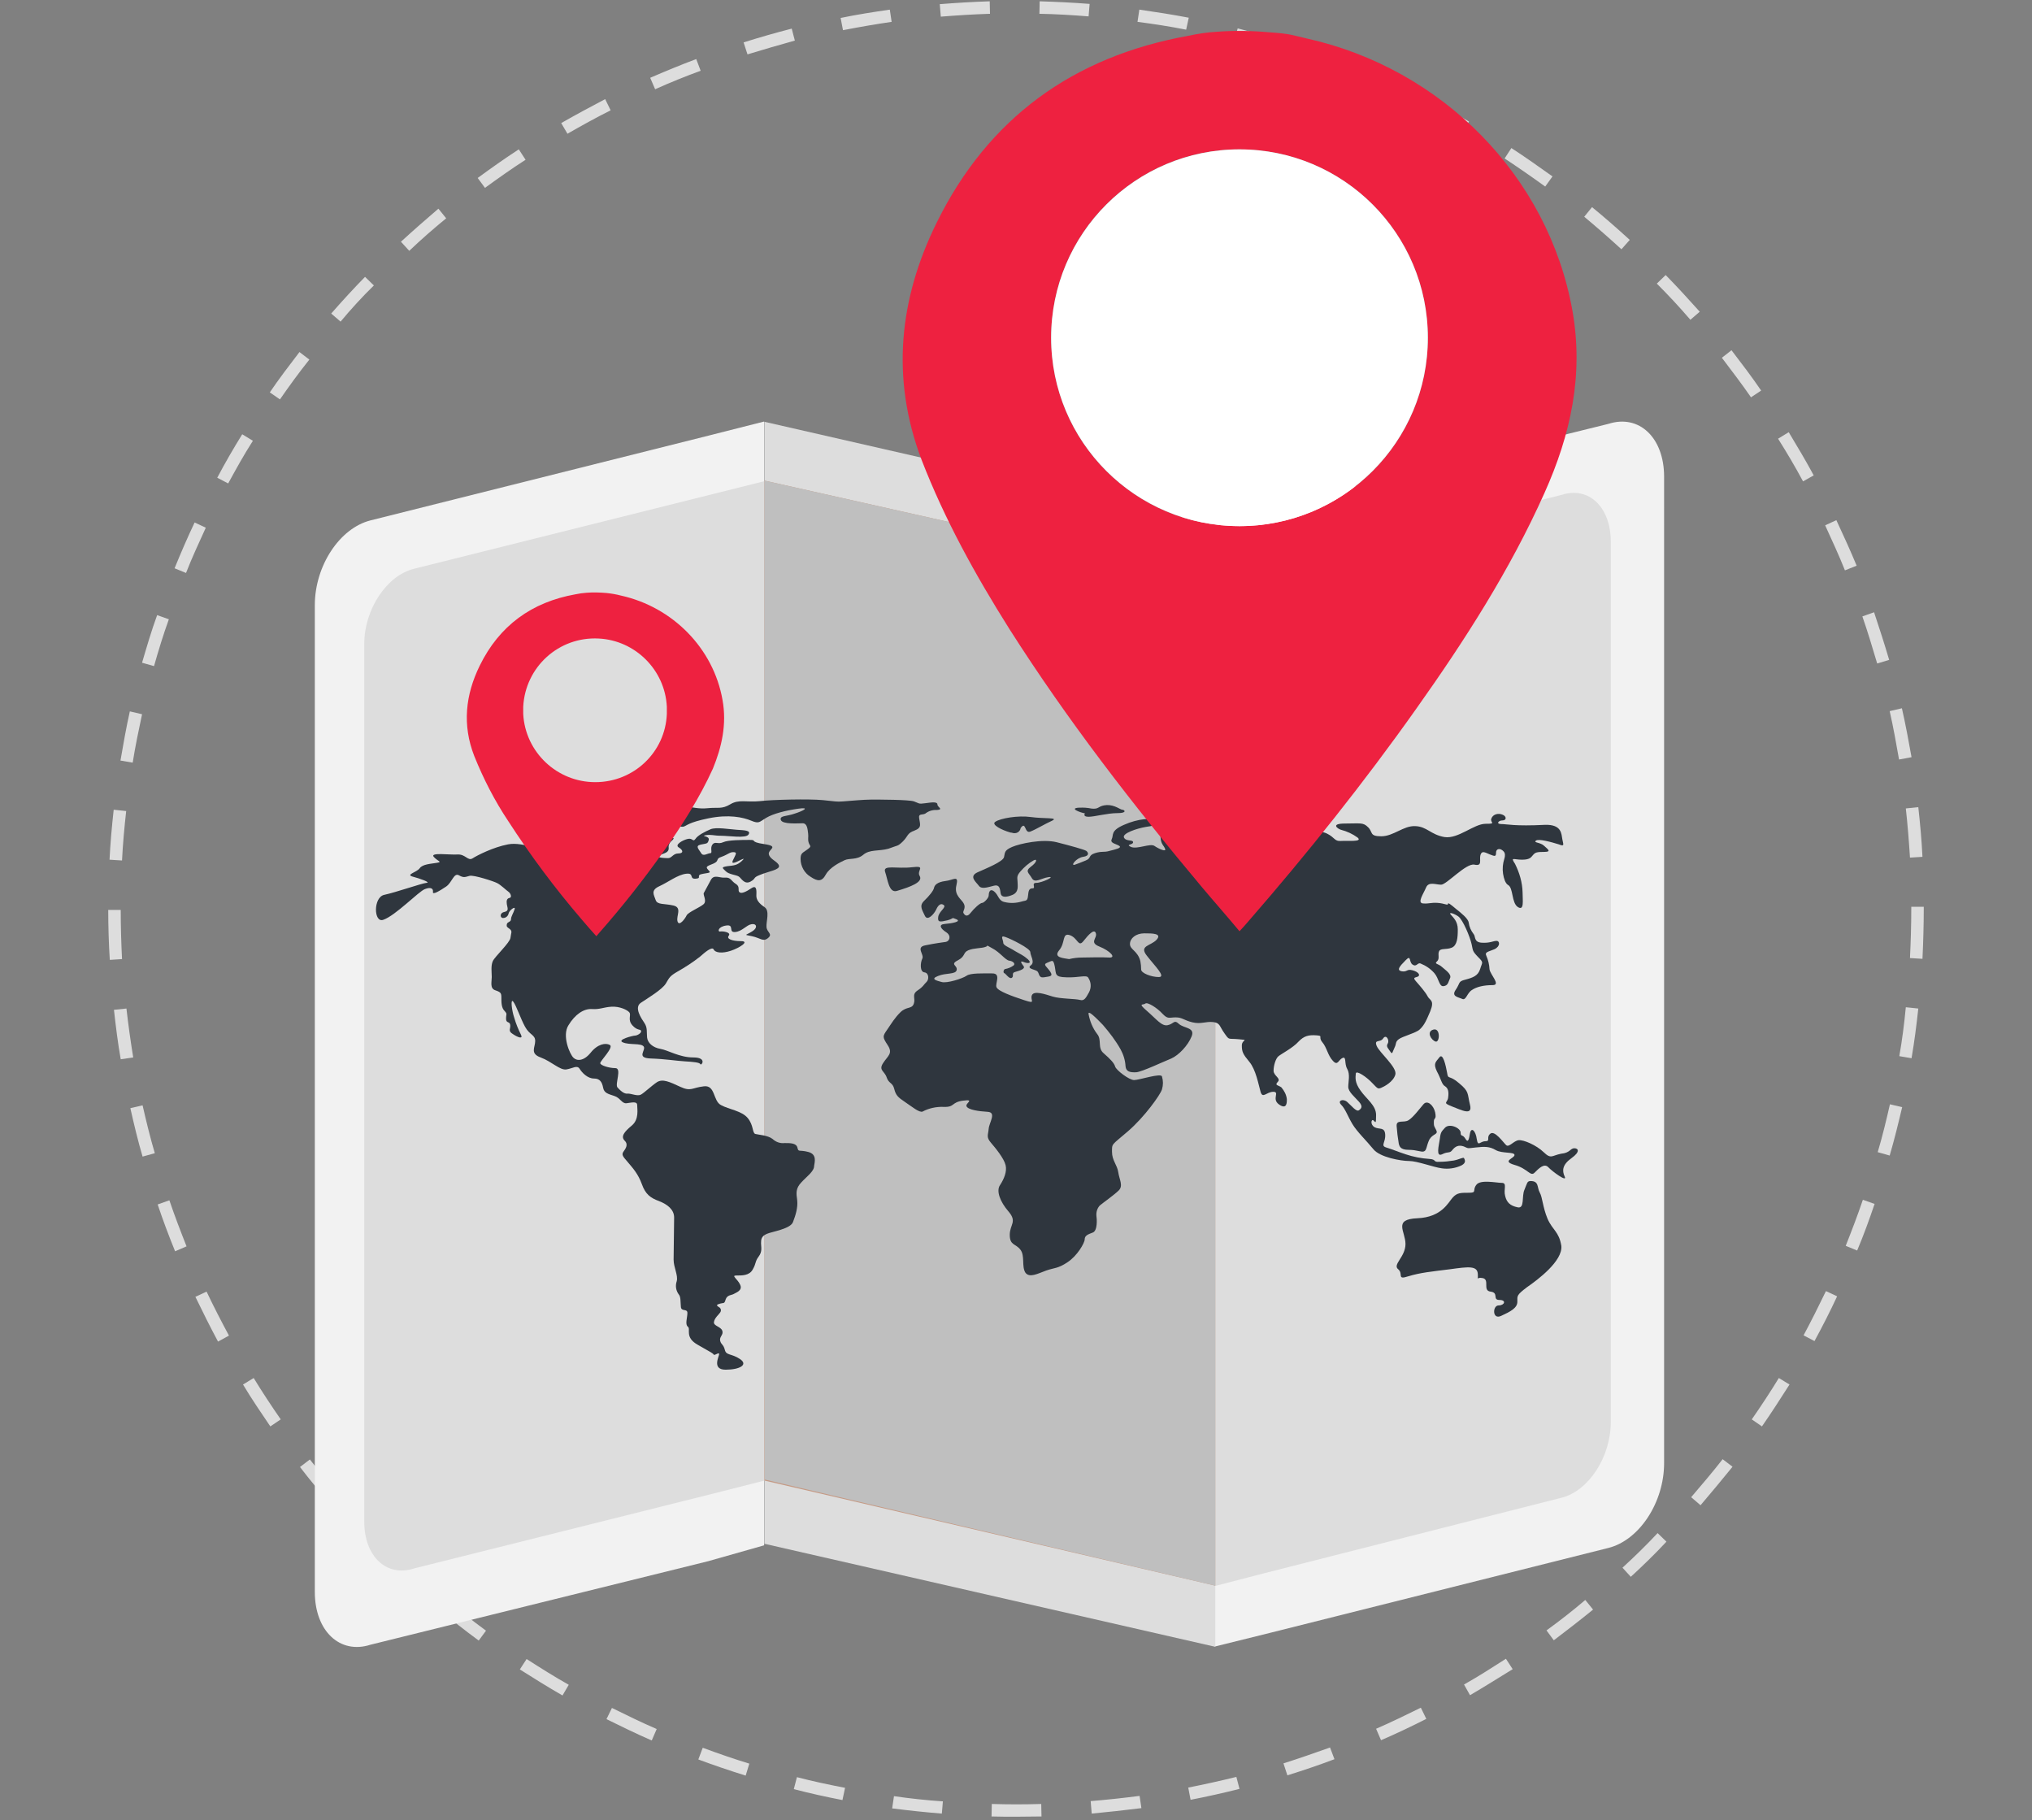 <?xml version="1.0" encoding="utf-8"?>
<!-- Generator: Adobe Illustrator 25.0.0, SVG Export Plug-In . SVG Version: 6.00 Build 0)  -->
<svg version="1.1" id="Layer_1" xmlns="http://www.w3.org/2000/svg" xmlns:xlink="http://www.w3.org/1999/xlink" x="0px" y="0px"
	 viewBox="0 0 781 699.5" style="enable-background:new 0 0 781 699.5;" xml:space="preserve">
<rect x="0" y="0" width="781" height="699.5" fill="#808080" stroke="none"/>
<style type="text/css">
	.st0{fill:#DDDDDD;}
	.st1{fill:#F2F2F2;}
	.st2{fill:#C59A85;}
	.st3{fill:#BFBFBF;}
	.st4{fill:#2F363E;}
	.st5{fill:#EE2140;}
	.st6{fill:#FFFFFF;}
</style>
<g id="Layer_2_1_">
	<g id="Layer_14">
		<g>
			<path class="st0" d="M390.5,698.2c-3.1,0-6.2,0-9.4-0.1l0.1-4.8c6.3,0.2,12.7,0.2,19,0l0.1,4.8
				C397,698.1,393.8,698.2,390.5,698.2z M362,697c-6.3-0.5-12.8-1.2-19.1-2l0.7-4.7c6.2,0.9,12.6,1.6,18.8,2L362,697z M419.6,697
				l-0.4-4.8c6.2-0.5,12.6-1.2,18.8-2l0.7,4.7C432.3,695.7,425.9,696.4,419.6,697z M323.8,691.8c-6.2-1.2-12.6-2.6-18.7-4.2l1.2-4.6
				c6.1,1.6,12.3,2.9,18.5,4.1L323.8,691.8z M457.6,691.7l-0.9-4.7c6.1-1.2,12.4-2.6,18.5-4.1l1.2,4.6
				C470.1,689.1,463.8,690.5,457.6,691.7L457.6,691.7z M286.6,682.4c-6.1-1.9-12.3-4-18.2-6.2l1.7-4.5c5.9,2.2,12,4.3,17.9,6.1
				L286.6,682.4z M494.8,682.3l-1.5-4.6c6-1.9,12-4,17.9-6.1l1.7,4.5C507.1,678.3,500.9,680.4,494.8,682.3L494.8,682.3z
				 M250.5,668.9c-5.8-2.5-11.7-5.4-17.4-8.2l2.1-4.3c5.7,2.8,11.4,5.6,17.2,8.1L250.5,668.9z M530.8,668.8l-1.9-4.4
				c5.8-2.5,11.5-5.3,17.2-8.1l2.1,4.3C542.5,663.5,536.6,666.3,530.8,668.8L530.8,668.8z M216.2,651.6c-5.6-3.2-11-6.6-16.4-10
				l2.6-4c5.3,3.4,10.7,6.8,16.2,9.9L216.2,651.6z M565,651.5l-2.3-4.1c5.5-3.1,10.8-6.5,16.1-9.9l2.6,4
				C576,644.8,570.5,648.3,565,651.5L565,651.5z M184,630.5c-5.2-3.8-10.2-7.8-15.2-11.8l3-3.7c4.9,4,9.8,7.9,15,11.7L184,630.5z
				 M597.2,630.4l-2.8-3.8c5.1-3.7,10.1-7.6,14.9-11.7l3,3.7C607.4,622.6,602.2,626.6,597.2,630.4L597.2,630.4z M154.3,606
				c-4.7-4.3-9.4-8.9-13.7-13.4l3.4-3.3c4.4,4.5,9,9,13.5,13.3L154.3,606z M626.8,606l-3.2-3.5c4.7-4.3,9.2-8.7,13.5-13.3l3.4,3.3
				C636.1,597.2,631.5,601.7,626.8,606z M127.5,578.6c-4.2-4.8-8.3-9.7-12.2-14.8l3.8-2.9c3.9,5,7.9,9.8,12.1,14.6L127.5,578.6z
				 M653.6,578.5l-3.6-3.1c4.1-4.8,8.2-9.6,12.1-14.6l3.8,2.9C661.9,568.6,657.8,573.6,653.6,578.5L653.6,578.5z M103.9,548.2
				c-3.6-5.3-7.2-10.6-10.5-16.1l4.1-2.5c3.3,5.4,6.8,10.7,10.4,15.9L103.9,548.2z M677.2,548.2l-3.9-2.7
				c3.6-5.2,7.1-10.5,10.4-15.9l4.1,2.5C684.4,537.4,680.9,542.9,677.2,548.2z M83.8,515.6c-3-5.6-5.9-11.4-8.7-17.2l4.3-2
				c2.7,5.7,5.6,11.3,8.6,16.9L83.8,515.6z M697.4,515.4l-4.2-2.2c3-5.6,5.8-11.2,8.6-17l4.3,2C703.4,504,700.5,509.7,697.4,515.4
				L697.4,515.4z M67.3,480.9c-2.4-5.9-4.7-12-6.7-18l4.5-1.6c2,5.9,4.3,11.9,6.6,17.7L67.3,480.9z M713.8,480.6l-4.4-1.8
				c2.3-5.8,4.6-11.8,6.6-17.7l4.5,1.6C718.5,468.6,716.3,474.7,713.8,480.6z M54.8,444.5c-1.8-6.1-3.3-12.4-4.7-18.6l4.7-1.1
				c1.4,6.1,2.9,12.3,4.7,18.4L54.8,444.5z M726.3,444.1l-4.6-1.3c1.8-6,3.3-12.3,4.7-18.4l4.7,1.1
				C729.6,431.8,728.1,438,726.3,444.1z M46.4,407.1c-1.1-6.2-1.9-12.7-2.6-19l4.8-0.5c0.7,6.2,1.6,12.6,2.6,18.8L46.4,407.1z
				 M734.7,406.7l-4.7-0.8c1.1-6.2,1.9-12.5,2.5-18.8l4.8,0.5C736.6,394,735.8,400.4,734.7,406.7L734.7,406.7z M42.2,368.9
				c-0.4-6.3-0.6-12.9-0.6-19.2h4.8c0,6.3,0.2,12.7,0.5,18.9L42.2,368.9z M738.9,368.5l-4.8-0.3c0.3-6.2,0.5-12.7,0.5-18.9v-0.8h4.8
				v0.8C739.4,355.6,739.2,362.2,738.9,368.5L738.9,368.5z M46.9,330.7l-4.8-0.3c0.3-6.3,0.9-12.9,1.6-19.2l4.8,0.5
				C47.8,318,47.2,324.5,46.9,330.7z M734.1,329.6c-0.4-6.3-0.9-12.7-1.6-18.9l4.8-0.5c0.7,6.3,1.3,12.8,1.6,19.1L734.1,329.6z
				 M51,293.1l-4.7-0.8c1.1-6.3,2.2-12.7,3.6-18.9l4.7,1.1C53.3,280.6,52,286.8,51,293.1z M729.9,291.9c-1.1-6.2-2.2-12.5-3.6-18.6
				l4.7-1.1c1.4,6.2,2.6,12.6,3.7,18.8L729.9,291.9z M59.2,256l-4.6-1.3c1.8-6.1,3.6-12.3,5.8-18.3l4.5,1.6
				C62.8,243.8,60.9,250,59.2,256z M721.5,255c-1.8-6-3.6-12.1-5.7-18.1l4.5-1.6c2,6,4,12.2,5.8,18.3L721.5,255z M71.5,220.2
				l-4.4-1.8c2.4-5.9,5-11.9,7.7-17.6l4.3,2C76.5,208.5,73.8,214.3,71.5,220.2z M709.1,219.2c-2.3-5.8-5-11.6-7.6-17.3l4.3-2
				c2.7,5.8,5.4,11.7,7.8,17.5L709.1,219.2z M87.7,185.8l-4.2-2.2c3-5.7,6.2-11.2,9.6-16.7l4.1,2.5
				C93.8,174.7,90.7,180.3,87.7,185.8L87.7,185.8z M693,185c-3-5.6-6.2-11-9.6-16.4l4.1-2.5c3.3,5.5,6.6,11,9.6,16.6L693,185z
				 M107.6,153.5l-3.9-2.7c3.6-5.3,7.5-10.4,11.4-15.5l3.8,2.9C114.9,143.2,111.2,148.3,107.6,153.5L107.6,153.5z M673,152.7
				c-3.6-5.2-7.4-10.2-11.2-15.2l3.7-2.9c3.9,5.1,7.8,10.2,11.4,15.5L673,152.7z M130.9,123.6l-3.6-3.1c4.2-4.8,8.6-9.6,13-14.1
				l3.4,3.3C139.2,114.1,134.9,118.8,130.9,123.6z M649.7,122.9c-4.1-4.8-8.5-9.5-12.9-13.9l3.4-3.3c4.5,4.6,8.9,9.4,13.1,14.1
				L649.7,122.9z M157.3,96.4l-3.2-3.5c4.7-4.3,9.6-8.6,14.4-12.7l3,3.7C166.6,87.9,161.8,92.1,157.3,96.4L157.3,96.4z M623.2,95.8
				c-4.7-4.3-9.5-8.5-14.3-12.5l3-3.7c5,4.1,9.8,8.3,14.5,12.6L623.2,95.8z M186.4,72.2l-2.8-3.8c5.2-3.8,10.4-7.5,15.8-11l2.6,4
				C196.7,64.8,191.5,68.5,186.4,72.2z M593.9,71.7c-5.1-3.7-10.3-7.3-15.6-10.8l2.6-4c5.4,3.5,10.6,7.2,15.8,10.9L593.9,71.7z
				 M218.1,51.4l-2.4-4.1c5.6-3.2,11.2-6.2,16.9-9.2l2.1,4.3C229.1,45.2,223.5,48.3,218.1,51.4z M562.2,50.9
				c-5.5-3.1-11.1-6.1-16.7-9.1l2.1-4.3c5.7,2.9,11.4,5.9,17,9.2L562.2,50.9z M251.8,34.3l-1.9-4.4c5.8-2.5,11.8-5,17.7-7.2l1.7,4.5
				C263.5,29.3,257.6,31.7,251.8,34.3z M528.2,33.9c-5.8-2.5-11.7-4.9-17.6-7.1l1.7-4.5c5.9,2.2,12,4.7,17.8,7.2L528.2,33.9z
				 M287.3,20.9l-1.5-4.6c6-1.9,12.3-3.7,18.5-5.3l1.2,4.6C299.4,17.3,293.2,19.1,287.3,20.9z M492.7,20.6c-6-1.9-12.2-3.6-18.2-5.1
				l1.2-4.6c6.1,1.6,12.4,3.3,18.5,5.2L492.7,20.6z M324,11.6l-0.9-4.7c6.2-1.3,12.7-2.3,18.9-3.2l0.7,4.7
				C336.5,9.3,330.2,10.4,324,11.6z M455.9,11.4c-6.1-1.2-12.5-2.2-18.7-3l0.7-4.7c6.3,0.9,12.7,1.9,19,3.1L455.9,11.4z M361.6,6.4
				l-0.4-4.8c6.3-0.5,12.8-0.9,19.2-1.1l0.1,4.8C374.1,5.5,367.8,5.9,361.6,6.4L361.6,6.4z M418.4,6.3c-6.2-0.5-12.7-0.9-18.9-1
				l0.1-4.8c6.4,0.2,12.9,0.5,19.2,1L418.4,6.3z"/>
			<g>
				<path class="st1" d="M272.4,167.4L142.4,200c-11.9,3-21.4,17.5-21.4,32.6v379.2c0,15,9.6,24.1,21.4,20.3l129.8-32.1l21.5-6.1
					V162L272.4,167.4z"/>
				<path class="st0" d="M274.7,189.7l-115.6,28.9c-10.5,2.6-19.1,15.6-19.1,28.9v337.3c0,13.4,8.6,21.4,19.1,18l115.5-28.9
					l19.3-4.9V184.9L274.7,189.7z"/>
				<path class="st1" d="M488.3,627.5l129.9-32.6c11.9-3,21.4-17.5,21.4-32.6V183.2c0-15-9.6-24.1-21.4-20.3L488.4,195l-21.5,6.6
					v431.2L488.3,627.5z"/>
				<path class="st0" d="M486,604.6l114.2-29c10.4-2.6,18.9-15.7,18.9-29V208.2c0-13.4-8.5-21.4-18.9-18l-114.1,28.6l-19,5.5v385.2
					L486,604.6z"/>
				<polygon class="st0" points="467.1,632.9 293.8,593.3 293.8,162.1 467.1,201.7 				"/>
				<polygon class="st2" points="467.1,609.4 293.8,569 293.8,184.7 467.1,223.6 				"/>
				<polygon class="st3" points="293.8,184.7 293.8,530.3 293.9,530.3 293.9,568.6 467.1,609.4 467.1,223.6 				"/>
				<g>
					<path class="st4" d="M310.6,442.7c-3.5-0.9-3.7,0.2-4.1-1.6c-0.4-1.8-2.7-1.8-4.9-1.8c-1.8,0.2-3.4-0.4-4.7-1.6
						c-1.8-1.4-5.5-1.6-6.6-1.9c-1.2-0.4-0.6-3.3-2.9-6.1c-2.3-2.8-7.2-3.3-10.3-5c-3.1-1.6-2.1-7.8-6.6-7.2c-4.5,0.5-4.9,2.1-9,0.2
						c-4.1-1.9-6.8-3.2-9-1.8c-2.1,1.4-4.9,4.1-6.2,4.8c-1.4,0.7-3.7-0.5-5.1-0.4c-1.4,0.2-2.9-1.3-3.9-2.4c-1-1.3,1.8-7.4-0.8-7.4
						c-2.5,0-5.8-1.1-5.8-1.9c0-0.9,5.3-6.1,3.7-7c-1.6-0.9-4.7-0.4-7.4,3c-2.7,3.3-5.3,3.2-6.6,1.9c-1.4-1.3-4.5-8.5-1.9-12.5
						c2.5-4.1,5.8-6.4,9-6.2c3.1,0.2,4.4-0.7,7.5-0.9c3.1-0.2,6.1,1.2,6.9,2.2c0.8,1.1-0.8,2.8,1.2,5c1.9,2.1,3.1,1.3,3.3,2.1
						c0.2,0.9-1.6,1.8-2.3,1.8c-0.8,0-7.2,1.6-4.7,2.6c2.5,1.1,7,0.2,8,1.6s-3.1,4.4,2.7,4.6s9.7,0.9,13.1,1.1
						c3.3,0.2,5.7,0.4,6,1.1c0.4,0.7,2.7-2.6-2.7-2.6s-9.7-2.8-12.7-3.3c-2.9-0.5-4.9-2.3-5.1-4.4c-0.2-2.1,0.2-3.7-1-5.5
						c-1.2-1.8-4.1-6-1.4-7.8c2.7-1.8,8.2-5.1,9.6-7.4c1.4-2.3,1.4-2.8,4.5-4.6c3-1.7,5.8-3.5,8.6-5.7c1.8-1.6,4.7-4.1,5.3-2.8
						c0.6,1.3,3.3,1.6,6.6,0.5c3.3-1.1,7.4-3.7,3.9-3.7s-5.7-0.9-4.7-2.1c1-1.3-2.3-1.8-3.3-1.6c-1,0.2-1-1.8,2.3-2.3
						c3.3-0.5,0.7,2.7,3.4,2.5c2.7-0.2,4.4-2.7,6.3-3c1.9-0.4,2.7,1.3,0.2,2.8c-2.5,1.6-3.3,1.1,0,1.8c3.3,0.7,4.3,2.3,6.2,0.7
						c1.9-1.6-0.4-2.1-0.6-4.2c-0.2-2.1,1.4-6.3-0.8-7.7c-2.1-1.4-3.1-2.8-3.1-4.3c0-1.4,0.4-4.4-1.8-3c-2.1,1.4-3.9,2.3-4.7,1.6
						c-0.8-0.7,0.4-2.1-1.4-3.2s-1.9-2.6-4.1-2.4c-2.1,0.2-4.3-1.4-5.5,0.9c-1.2,2.3-2.3,4.2-2.7,5c-0.4,0.7,1.4,3.2-0.2,4.4
						c-1.6,1.3-5.8,3-6.4,4.2c-0.6,1.3-2.9,4.4-3.5,2.3c-0.6-2.1,1.9-5.3-1.6-6.1s-6.2-0.2-6.8-2.1s-2.1-3.7,1.4-5.3
						c3.5-1.6,7-4.4,10.3-4.8c3.3-0.4,1,2.1,3.7,1.9c2.7-0.2-0.4-1.4,2.9-1.9c3.3-0.5,2.7-0.5,1.8-1.6c-1-1.1-0.4-1.3,2.1-2.3
						c2.5-1.1,0.6-1.8,3.1-2.6c2.5-0.9,3.1-1.8,4.5-1.8s1.2,0.5,0.4,2.1c-0.8,1.6-1.4,2.6,1,1.6c2.3-1.1,3.5-1.8,1.8-0.2
						c-1.8,1.6-2.9,1.6-5.5,1.9c-2.5,0.4-1.8,0.7-0.6,1.9c1.2,1.3,4.1,1.4,5.1,2.1c1,0.7,2.1,3.2,4.5,1.9c2.3-1.3,0.6-1.4,3.7-2.6
						c3.1-1.3,7.6-1.9,7.2-3.5c-0.4-1.6-3.5-2.4-3.9-4.4c-0.4-1.9,4.3-3-1.8-3.9c-6-0.9-2.5-1.6-5.5-1.6c-2.9,0-8.4,0-10.3,0.9
						s-3.1-0.5-4.1,0.9c-1,1.4,0.2,3.3-0.8,3.3c-1,0-2.7,1.4-3.5,0c-0.8-1.4-2.5-2.8-0.2-3.3c2.3-0.5,2.7-0.2,3.1-1.8
						c0.4-1.6-3.3-1.4-1.2-1.8c2.1-0.4,3.1,0.2,6,0.2s9.6,1.1,10.5-0.5c1-1.6-1.6-1.6-4.5-1.8s-8-1.1-10.1-0.2
						c-2.1,0.9-4.9,2.3-5.8,3.7c-1,1.4-1-0.4-2.9,0c-1.9,0.4-5.3,2.3-3.5,3.3c1.8,1.1,1.8,2.3-0.2,2.3s-2.5,1.8-3.9,1.8
						s-5.1-0.2-3.3-1.1c1.8-0.9,3.7-0.9,3.5-3c-0.2-2.1,1.9-2.8,1.9-3.5s-4.7,1.6-8.4,0.5c-3.7-1.1-5.3-2.6-9-2.4
						c-3.7,0.2-8.6,4.6-6.2,5c2.3,0.4,4.1-0.4,4.5,0.7c0.4,1.1-0.4,1.9,1,2.4s3.9,1.9,0.6,1.3c-3.3-0.7-1.8-1.9-6.8-2.1
						c-5.1-0.2-8.2-1.6-13.5-0.4c-5.3,1.3-4.5,2.3-8,1.3c-3.5-1.1-12-5.1-17.8-4c-5.8,1.1-12,4.3-13.7,5.4c-1.8,1.1-2.7-1.7-5.8-1.5
						c-3.1,0.2-10.6-0.9-9.1,0.9c1.6,1.8,3.5,1.9,1.2,2.3c-2.3,0.4-5.5,0.5-6.6,2.1c-1.2,1.6-5.5,2.4-2.7,3.2
						c2.7,0.7,7.2,2.3,5.3,2.4c-1.9,0.2-11.9,3.7-16.2,4.6c-4.3,0.9-4.1,10.9-0.4,9.6c4.7-1.6,13.6-10.9,16-11.8
						c2.3-0.9,3.3-0.2,3.1,1.1c-0.2,1.3,2.7-0.5,5.1-2.1c2.3-1.6,2.9-5.4,4.9-4.3c1.9,1.1,2.5,0.6,4.1,0.2s9.3,2.1,10.6,2.8
						c1.4,0.7,3.3,2.6,4.3,3.3c1,0.7,1.4,2.3,0.4,2.4c-1,0.2-1.2,1.1-1,2.4c0.2,1.4,1,2.6-1,3c-1.9,0.4-1.6,2.4-0.4,2.3
						c1.1,0,1.9-0.8,2.1-1.8c0.2-1.1,2.7-3,2.3-1.6c-0.4,1.4-1.4,2.8-1.4,3.9c0,1.1-1.4,0.9-1.6,1.9c-0.2,1.1,0.2,1.1,1.2,1.9
						c1,0.9,0.4,1.4,0.2,3.3s-6,7.2-6.8,9s-0.4,4.2-0.4,6.1s-0.8,4.4,1.4,5.1c2.1,0.7,2.3,1.1,2.3,2.8c0,1.8,0,3.9,1.2,5.1
						c1.2,1.3,0.6,1.1,0.6,3c0,1.9,1.4,0.9,1.6,2.4s-1,2.3,1,3.5c1.9,1.3,4.1,2.1,3.1,0.2c-1-2-1.9-4.2-2.5-6.3
						c-1-2.8-1.6-7.9-0.4-6.3c1.2,1.6,2.7,6.3,4.5,9.6s3.9,3,3.9,5.5c0,2.4-2.1,4.8,2.1,6.3c4.3,1.6,7.4,5,9.9,4.6
						c2.5-0.4,4.1-1.8,5.1-0.2c1,1.6,3.1,3.7,5.5,3.7c2.3,0,3.1,1.4,3.5,3.5c0.4,2.1,1.9,2.4,4.3,3.2c2.3,0.7,2.9,3,4.7,2.8
						c1.8-0.2,4.1-0.9,4.1,0.7c0,1.6,0.8,5.5-2.1,7.9c-2.9,2.4-4.3,4.2-2.7,5.8c1.6,1.6,0.2,3.2-0.6,4.4c-0.8,1.3,0.6,2.3,2.1,4.2
						c1.6,1.9,3.7,4.2,5.1,8.1s3.3,5.3,6.6,6.5c3.3,1.3,5.8,3.3,5.8,6.3c0,3-0.2,13.3-0.2,16.2c0,3,1.8,6,1.2,8.3
						c-0.6,1.8-0.3,3.6,0.8,5.1c0.8,0.9,0.6,2.8,0.8,4.8c0.2,1.9,2.5,0.5,2.5,2.3c0,1.8-1,4.4,0.2,5.3c1.2,0.9-1.4,4.1,3.9,7
						c5.3,3,5.7,3.2,6,3.7c0.4,0.5,2.1-1.1,2.1-0.2c0,0.9-2.9,6,2.5,6s8.8-1.9,5.5-4.1s-5.3-1.3-5.8-3.5c-0.6-2.3-1.4-1.9-1.8-3.5
						s1.4-2.3,0.8-3.9c-0.6-1.6-3.4-1.8-3.2-3.3c0.2-1.6,2-3,2.4-3.7c0.5-0.7,0.3-1.6-0.4-2c-0.1,0-0.1-0.1-0.2-0.1
						c-1-0.7-0.8-0.9,0.6-1.3c1.4-0.4,1.6,0.2,2.1-1.6c0.6-1.8,2.3-1.6,3.1-2.1c0.8-0.5,3.5-1.3,2.5-3.5c-1-2.3-3.6-3.6-1.5-3.6
						c2.1,0,5,0.1,6.3-2.3c1.4-2.4,0.8-3,2.3-5s0.9-3.6,0.9-5.1c0-1.4,0.1-2.7,2.2-3.6c2.1-0.9,9.2-1.9,10.1-4.6
						c1-2.6,1.9-5.5,1.6-8.3c-0.4-2.8-0.6-4.6,1.6-6.9c2.1-2.3,4.9-4.2,4.9-6.3C313.1,446.6,314.1,443.6,310.6,442.7z"/>
					<path class="st4" d="M347,323.4c2.1-2.1,1.6-3.2,4.5-4.2c2.9-1.1,2.1-2.4,1.8-4.6c-0.4-2.1,1.2-1.3,2.3-1.9
						c1.3-1,2.8-1.5,4.5-1.4c2.7-0.2,0.2-1.1,0.2-2.1c0-1.1-1.9-0.9-4.7-0.5c-2.7,0.4-2.3,0-4.3-0.7s-13.5-0.7-16.4-0.7
						c-2.9,0-8.2,0.5-10.9,0.7c-2.7,0.2-2.5,0-7.8-0.5c-5.3-0.5-19.1-0.2-24.2,0.4c-5.1,0.5-8-0.8-11.3,1.2s-4.9,1.1-8.6,1.5
						c-3.7,0.4-6.2-0.5-8-0.5c-1.8,0-1.6-0.9-4.7,0.2c-3.1,1.1-2.1,1.8-3.3,0.4c-1.2-1.4-2.7,0-8.2,1.3c-5.5,1.3,2.7,5.6,4.5,6
						c1.9-0.1,3.9-0.3,5.8-0.7c2.1-0.5,3.1,0.7,4.5,0.4c1.4-0.4,1.8-1.6,9.6-3.2c7.8-1.6,13.3-0.4,16.4,0.9s3.1,0.5,5.8-1.1
						c2.7-1.6,7.4-2.8,12.3-3.5c4.9-0.7,1.8,0.9-1.4,1.9c-3.1,1.1-5.8,0.7-5.3,2.4c0.6,1.8,6.6,1.3,8.4,1.3s1.9,2.4,2.1,3.9
						s-0.2,2.1,0.2,3.5s1.4,1.3-0.4,2.6c-1.8,1.4-2.7,1.3-2.7,3.7c0,2.8,1.5,5.5,3.9,6.9c2.7,1.8,4.3,1.9,5.8-0.9
						c1.6-2.8,5.3-4.6,7.2-5.5c1.9-0.9,4.7,0,7.2-2.1s5.8-1.3,9.6-2.3C345.3,324.7,344.9,325.4,347,323.4z"/>
					<path class="st4" d="M350.5,333.3c-5.8,0.7-11.3-1.1-10.3,1.8c1,2.8,1.4,8.2,4.5,7.3c5.4-1.6,10.1-3.4,8.8-5.7
						C352.1,334.5,356.3,332.6,350.5,333.3z"/>
					<path class="st4" d="M388.2,319.9c0.2,0.1,0.4,0.1,0.6,0.1c1.9,0.7,3.3-0.4,3.5-1.8c2.1-2.8,1.4,2.3,3.7,1.4
						c2.3-0.9,5.7-3,8.4-4.2c2.7-1.3-3.3-0.7-8.2-1.4c-4.9-0.7-11.7,0.5-13.6,1.8C380.7,316.9,385.3,319.1,388.2,319.9z"/>
					<path class="st4" d="M417,312.6c0,0-1,1.3,1.4,1.3c2.3,0,7.2-1.4,11.1-1.4c3.9,0,2.7-1.3,1.9-1.3c-0.8,0-2.9-1.9-6-1.8
						c-3.1,0.2-2.9,1.4-4.9,1.4s-1.6-0.5-5.7-0.4C410.8,310.6,414.9,312.2,417,312.6z"/>
					<path class="st4" d="M600.5,322.6c-0.4-2.1-0.2-5.8-6.7-5.6c-11.7,0.6-14.6-0.3-16.8-0.3c-2.1,0-1.1-1.4,0.5-1.4s1.6-1.6,0-2.2
						c-1.6-0.7-3.7-0.2-4.3,1.5c-0.6,1.6,2.2,2-2.2,2c-4.5,0-10.5,5.9-15.8,5.1c-5.3-0.9-6.8-4.1-11.3-4.2c-4.5-0.2-8.3,3.9-13,3.9
						s-3.1-1.6-5.1-3.5c-1.9-1.9-2.9-1.4-8.8-1.4s-2.7,2.1-1.6,2.4c2.3,0.6,4.5,1.6,6.4,3c2.1,1.8-3.9,1.1-6.4,1.3
						c-2.5,0.2-2.3-1.3-5.3-2.8c-2.9-1.6-10.1-0.7-14.2-0.9c-4.1-0.2-4.3,0-5.8-2.6c-1.6-2.6-4.9-1.3-9.2-1.3
						c-4.3,0-6.6-1.9-8.8-3.2s-5.5-1.4-10.1-2.1c-4.7-0.7-2.1,2.6-0.4,2.8c1.3,0.4,2.5,0.8,3.9,0.9c1.9,0.2,6,0.4,8.2,2.6
						c2.1,2.3-6.6,1.4-10.5,3.3c-3.9,1.9-7,1.1-9.7,2.1c-2.7,1.1,1.4,2.8,2.3,5.1c1,2.3,0,2.3-1.8,2.8c-1.8,0.5,0.6-2.4-0.2-3.3
						c-0.8-0.9-3.7-5.5-6-6.9c-2.3-1.4-1.9,1.3-1.6,3.2c0.4,1.9,1,1.9,1.6,3.3c0.6,1.4-2.5,0-4.1-1.1c-1.6-1.1-6.6,1.4-9,0.4
						c-2.3-1.1,0.8-0.7,0.8-1.8s-2.7-0.2-3.5-1.8c-0.8-1.6,4.9-3.5,8.4-4.1c3.5-0.5,3.1-0.5,3.1-2.1c0-1.6-6.2-1.1-11.5,1.3
						c-5.3,2.3-3.9,3.9-4.7,5.5c-0.8,1.6,1.8,1.8,2.9,2.6s-1.4,1.3-3.7,1.9c-2.3,0.7-2.9,0-5.7,0.9c-2.7,0.9-1.2,1.9-3.5,2.8
						c-2.3,0.9-2.1,0.9-4.1,1.6s0.4-2.6,3.1-3c2.7-0.4,1.9-1.8,1.2-2.3c-0.8-0.5-5.8-1.9-11.3-3.3s-14.2,0.5-17.2,1.8
						s-2.7,2.1-3.1,3.9c-0.4,1.8-7,4.4-10.3,5.9c-3.3,1.6-0.4,3.7,0.6,5.1c1,1.4,3.1,0.7,5.8,0s2.3,2.2,2.7,3.3
						c0.4,1.1,1.9,1.3,4.5,0.2c2.5-1.1,1.9-3.5,1.9-5c0-1.4-0.6-2.1,1.2-4.1c1.4-1.6,3-3,4.9-4.1c1.6-0.9,1.4,0.7-1,2.4
						c-2.3,1.8-0.8,2.3,0.4,4.4c1.2,2.1,3.5,0,6.4-0.4c2.9-0.4-2.5,2.2-4.7,2.2c-2.1,0,0,2.1-1.4,2.1s-1.6,0.9-1.8,3s-1,1.6-2.5,2.1
						c-2.1,0.6-4.3,0.7-6.4,0.2c-2.5-0.5-2.3-2.6-4.1-4.1c-1.8-1.4-2.1,0.7-2.1,1.6c0,0.9-1.8,2.8-2.5,2.8c-0.8,0-3.1,2.1-4.5,3.9
						c-1.4,1.8-2.3,0.7-2.7,0s1-1.8,0.2-3.5c-0.8-1.8-3.9-3.2-2.9-7.2c1-4.1-1.2-1.9-4.3-1.6c-3.1,0.4-4.1,1.6-4.3,2.6
						c-0.2,1.1-1.9,3.2-3.9,5.1c-1.9,1.9-0.6,3.5,0.4,5.7c1,2.1,3.5-0.7,4.3-2.4c0.8-1.8,1.8-2.6,2.9-1.8c1.2,0.9-1.8,2.4-2.1,4.6
						s0.8,1.9,3.5,1.3c2.7-0.7,1.4-1.3,3.5-0.4c2.1,0.9-1.9,1.6-4.5,1.8c-2.5,0.2-1.6,1.8,0.6,3.2c2.1,1.4,1.2,3.5-0.2,3.7
						c-1.4,0.2-3.9,0.5-7.8,1.3c-3.9,0.7-0.4,3.5-1.2,5.1c-0.8,1.6-1,5.1,0.8,5.3c1.8,0.2,1.8,2.8,0.8,3.7c-1,0.9-1.2,1.8-3.5,3.3
						c-2.3,1.6-0.6,3-1.4,5.1c-0.8,2.1-2.7,0.9-5.1,3.2c-2.3,2.3-3.3,4.1-5.1,6.7c-1.8,2.6-1.9,2.8,0.2,6c2.1,3.2,0,4.1-1.8,6.9
						c-1.8,2.8,0.6,3,1.4,5.5c0.8,2.4,2.3,1.9,2.9,4.4c0.6,2.4,1.4,3.2,4.1,5c2.7,1.8,5.5,4.2,6.8,3.7c2.4-1.3,5.3-1.9,8-1.8
						c4.5,0.2,2.9-1.8,7.6-2.4s0.7,1,1.3,2.2c0.6,1.3,4.6,1.9,8.1,2.1c3.5,0.2,0.6,4.1,0.4,6.5c-0.2,2.4-1,3.2,0.8,5.3
						c1.8,2.1,5.1,6.1,5.7,8.7c0.6,2.4-0.6,5.3-2.1,7.6c-1.6,2.2-0.1,6.4,3.3,10.3c3.3,3.9,0.4,4.9,0.4,8.9c0,4.1,2.3,3.3,4.1,5.7
						c1.8,2.3,0.4,6.4,1.9,8.8c1.6,2.2,4.9,0.3,8-0.8c3.1-1.1,4.5-0.7,8.2-3.2c3.7-2.4,6.6-7.4,6.6-8.8s1.2-1.9,3.1-2.6
						s1.6-5.3,1.4-6.5c-0.1-1.4,0.3-2.8,1.3-3.9c0.8-0.7,5.6-4.1,7.3-5.8c1.8-1.8,0.2-4.2-0.2-7c-0.4-2.8-2.4-4.5-2.4-7.8
						s-0.3-2.4,6.1-7.9c6.4-5.5,12.5-14.1,13.1-16.1c0.5-1.7,0.5-3.3,0-5c-0.4-1.4-8.8,1.4-10.7,1.4s-6.9-3.8-7.3-5.2
						c-0.4-1.4-1.9-2.9-4.4-5.1c-2.5-2.1-0.6-5.1-2.5-7.4c-1.7-2.2-2.8-4.9-3.3-7.6c-0.4-1.9,2.9,1.4,5.5,4.1c2.5,2.9,4.9,6,6.8,9.4
						c1.1,2,1.8,4.3,1.9,6.5c0.2,2.1,1.8,2.4,4.1,2.3c2.3-0.2,10.5-4.1,13.5-5.3c2.9-1.3,6.4-5,7.8-8.5s-2.9-3-4.9-4.8
						c-1.9-1.8-1.9,0-4.3,0.5c-2.3,0.5-4.3-2.3-8-5.5c-3.7-3.2-1.4-2.1-0.6-2.8c0.8-0.7,4.5,1.6,6.6,3.9c2.1,2.2,2.5,1.4,5.1,1.4
						c2.5,0,3.1,1.1,6.4,1.9s5.1-0.4,7.9-0.1s2.4,1.5,4.4,4.3s1.2,1.9,5.5,2.3c4.3,0.4,1.2,0,1.2,2.4c0,2.4,0.4,3.3,2.9,6.3
						c2.5,3,3.5,8.7,4.3,11.5s2.3,0,4.9,0s-0.7,2.7,2.1,4.8c3.3,2.4,3.1-1.1,3.1-2c-0.2-1.7-1-3.2-2.1-4.5c-1.2-0.9-2.7-0.7-1.4-2.1
						c1.4-1.4-1.6-2.3-1.6-4.3s0.8-4.6,1.8-5.5c1-0.9,5.7-3.3,7.8-5.7c2.1-2.2,3.9-2.6,6.8-2.4c2.9,0.2,0.6,0.5,2.3,2.6
						c1.8,2.1,2.1,5.1,4.1,7.2c1.9,2.1,2.1-0.4,3.7-1.1c1.6-0.7,0.6,2.1,1.8,4.2c1.2,2.1,0.4,5,0.4,6.9c0,1.9,2.5,3.9,4.1,5.7
						c1.6,1.8,1,2.6,0,3.3c-1,0.7-2.9-1.8-4.5-3.2c-1.6-1.4-3.9-0.5-2.3,1.1c1.6,1.6,2.5,4.4,4.3,7.4s5.5,6.5,8,9.6
						c2.5,3.2,10.7,4.6,13.8,4.6s9.4,2.4,12.5,2.8c2.5,0.4,5.3,0,7.6-1.1c2.1-1.1,1.2-2.3,1-2.8s-1.8,0.5-3.9,0.9
						c-1.9,0.3-3.6,0.5-5.5,0.5c-2.7,0.2-1-0.9-3.9-1.1c-3.1-0.2-6.2-0.8-9.2-1.8c-3.3-1.1-5.1-1.9-7.4-2.6c-2.3-0.7-0.2-1.9-0.4-5
						c-0.2-3-2.3-1.8-4.1-2.8c-1.8-1.1-1.2-3.3-0.4-2.6c0.8,0.7,1,1.6,1-2.1c0-3.7-3.7-6.1-6-9.4c-2.3-3.2-1.9-5-1.8-6.5
						s4.3,1.4,6.4,3.7c2.1,2.2,2.1,2.2,3.3,1.8c1.2-0.5,4.7-2.3,5.5-5.1c0.8-2.8-6.2-8.5-7.2-11.1s1.4-1.1,2.5-2.8
						c1.2-1.8,2.5,0.7,1.8,1.9c-0.8,1.3,0.2,1.9,1,3.2c0.8,1.3,0.8,0,1.6-1.6c0.8-1.6,0.2-2.1,1.6-3.2c1.4-1.1,6.6-2.4,8-3.7
						c1.4-1.3,2.3-2.6,4.1-7c1.8-4.4-0.2-4.2-1-5.8c-0.8-1.6-3.1-4.2-4.5-5.8c-1.4-1.6-0.2-1.3,0.8-1.8c1-0.5,0.2-1.8-2.1-2.4
						s-1.9,0.7-4.1,0.4c-2.1-0.4-1-1.8,1.4-4.2c2.3-2.4,1.2,0.5,2.7,1.6c1.6,1.1,1.9-0.9,3.1-0.4c2,0.8,3.8,2,5.3,3.7
						c1.8,2.1,1.8,5.2,3.5,5c1.8-0.2,1.8-1.5,2.5-3c0.8-1.6-1.8-3.2-3.1-4.4c-1.4-1.3-3.1-1.1-1.9-2.1c1.2-1.1,0.2-2.6,0.8-3.9
						c0.6-1.3,2.7-0.5,4.9-1.4c2.1-0.9,2.3-3.9,2.3-7c0-3.2-1.8-4.6-2.7-5.7c-1-1.1,1.2-0.5,2.9,0.7c1.8,1.3,4.5,7.9,5.1,10.6
						c0.6,2.6,0.2,2.6,2.5,5c2.3,2.3,1.6,1.9,0.8,4.6c-0.8,2.6-2.7,3.3-5.7,4.1c-2.9,0.7-1.9,1.3-3.7,3.9s1,2.8,2.5,3.5
						s1.8-2.2,3.7-3.4c1.9-1.3,4.7-1.9,8-1.9c3.3,0-1-4.1-1.2-6.1c-0.1-1.8-0.5-3.5-1.2-5.1c-0.8-1.6,0.8-1.6,3.1-2.6
						c2.3-1.1,2.1-3.2,0.8-3.2s-2.5,0.9-5.7,0.7c-3.1-0.2-2.3-2.4-3.1-3.3c-1-1.3-1.7-2.8-1.9-4.4c-0.2-1.6-2.9-3.7-4.9-5.3
						c-1.9-1.6-3.1-2.6-3.1-1.9s-1.2-0.2-3.9-0.4s-3.3,0.4-5.7,0.2c-2.3-0.2,0.2-3.7,1.2-6.1c1-2.4,3.7-1.1,5.8-1.1
						c2.1,0,9.6-8.4,12.8-7.7s1.8-1.8,2.3-3.7c0.6-1.9,1.9-0.9,3.7-0.2c1.8,0.7,2.3,0.9,2.3-0.7s1.6-1.9,2.9-0.5
						c0.7,0.7,0.6,1.9,0.3,2.8c-0.6,1.9-0.8,3.8-0.5,5.8c0.3,1.9,0.9,3.7,1.9,4.3c2.1,1.1,1.3,6.9,3.8,8.5c2.5,1.6,1.8-2.6,1.8-5.7
						c-0.1-3.8-1.2-7.5-2.9-10.9c-1.8-2.8-0.6-1.6,2.7-1.6c3.3,0,3.5-1.1,4.3-1.9c0.8-0.9,1.4-1.1,4.3-1.1s1.2-1.1-0.2-2.4
						s-4.1-1.1-3.1-1.9c1-0.9,6.2,0.6,8.8,1.4C601.4,325.4,600.9,324.7,600.5,322.6z M418.6,381.3c-1.2,2.1-1.8,3.5-3.5,3
						c-1.8-0.5-7.6-0.4-10.5-1.3c-2.9-0.9-7.2-2.4-8-0.5c-0.8,1.9,1.9,3.5-2.9,1.9c-4.9-1.6-10.1-3.5-10.7-5
						c-0.6-1.4,1.9-5.3-1.6-5.3s-8.4-0.2-9.9,0.9c-1.6,1.1-7.6,3-9.6,2.4c-1.8-0.5-4.5-1.1-1.4-2.3c3.1-1.3,6.8-0.5,7.2-2.3
						c0.4-1.8-2.7-2.1,0.4-3.7s1.9-3,4.1-3.9c2.1-0.9,5.1-0.7,6.6-1.3c1.6-0.5-0.6-1.1,2.5,0.5c3.1,1.6,5.1,4.6,6.6,4.8
						c1.6,0.2,2.5,1.3,1.6,1.9c-1,0.7-2,1.1-3.1,1.3c-0.6,0-1,1.4-0.4,1.6c0.6,0.2,1.9,2.4,2.9,1.8c1-0.7-0.4-1.9,1.4-2.3
						c1.8-0.5,3.9-1.2,3.1-2.2c-0.8-1.1-1.6-2.2,0-1.6c1.6,0.7,3.4,0.6,1.7-1c-1.8-1.6-2.8-1.9-5-3.2c-2.1-1.4-4.5-2.1-4.5-3.2
						s-1.4-3,0.8-2.2c2.1,0.7,9.6,4.4,9.6,5.8c0,1.4,1.9,3.9,0.2,5.1c-1.8,1.3,1.8,1.6,2.5,2.3c0.8,0.7,0.4,2.6,2.5,2.3
						c2.1-0.4,3.7-0.2,2.5-2.1c-1.2-1.9-3.1-2.8-1.2-3.5s2.3-1.6,2.9,1.4c0.6,3-0.2,4.1,4.5,4.2c4.7,0.2,7.8-1.1,8.4,0.2
						C419.4,377.5,419.5,379.5,418.6,381.3z M426.2,368c-3.1-0.2-7.7,0-10.2,0c-1.8,0-3.4,0.2-5.1,0.6c-2.1-0.4-6.2-0.5-3.8-3.4
						c2.5-3,1-6.8,4.1-5.8c3.1,1.1,3.2,4.8,5.2,2.3c1.9-2.4,4.2-5,4.8-3c0.6,1.9-2.7,3.5,1.4,5.1C426.6,365.4,429.3,368.2,426.2,368
						L426.2,368z M445.4,375.5c-2.9,0-6.8-1.5-6.8-2.9c0-1.1-0.1-2.1-0.3-3.2c-1-4-4-4.4-4-6.6s2.3-4.1,5.5-4.1c3.1,0,7,0,4.7,2.5
						c-2.3,2.4-6.8,2.2-3.7,6.1C443.8,371.2,448.3,375.5,445.4,375.5L445.4,375.5z"/>
					<path class="st4" d="M551.8,400.3c1.6,0.4,1.9-5.4-0.9-4.6C548.1,396.5,550.1,399.8,551.8,400.3z"/>
					<path class="st4" d="M555.3,417.4c1.3,0.8,1.6,2.1,1.3,4.4c-0.2,2.1-2.4,1.9,1.4,3.4c3.7,1.4,8.1,3.8,7-0.6s-0.2-5-4.2-8.3
						c-3.9-3.4-4.2-1.2-4.6-4c-0.5-2.7-1.6-7.9-3-5.9c-1.4,1.8-2.4,2.3-0.9,5.4C553.9,414.7,554.1,416.7,555.3,417.4z"/>
					<path class="st4" d="M547.1,424.4c-1.4,1.6-3.9,5-5.7,6.1c-1.8,1.2-4.8-0.4-4.6,2.3s0.4,4,0.7,5.9c0.2,1.9,0.7,3.2,3.9,3.2
						c3.3,0,4.8,1,5.9,0.6c1.1-0.4,0.9-2.1,2.1-4.6c1.4-2.3,3.5-1.8,2.6-3.6c-0.9-1.8-0.9-1.4-0.9-3.2c0-1.8,1.1-0.6,0.5-3.6
						C551,424.8,548.6,422.6,547.1,424.4z"/>
					<path class="st4" d="M593.3,442.8c-2.8-2.7-7.7-4.8-9.6-4.6c-1.9,0.2-3.7,2.9-4.8,1.9c-1.1-1-4.4-5.8-6.1-4.4s0.2,2.9-1.9,2.9
						c-2.1,0-2.8,2.3-3.3-0.8c-0.4-3.2-2.1-4.8-2.6-2.3c-0.4,2.3-0.7,4-1.8,2.1c-1.1-1.8-1.8-0.6-1.8-2.3c0-1.8-4.4-3.8-6.1-1.8
						c-1.1,1.3-1.6,1.4-1.9,4.2c-0.4,2.7-1.6,7.1,0.9,5.9c2.4-1.2,2.8-0.2,3.9-1.6c1.1-1.4,2.4-2.1,4.4-1.4c1.9,0.8,1.1,0.8,4.6,0.4
						c3.5-0.4,5.3-0.4,7.7,1c2.4,1.4,7.2,0.6,7.2,1.9s-5.1,2.3,0,3.8c5.1,1.4,6.1,4.6,7.7,3c1.6-1.6,3.7-3.8,5.3-2.1
						c1.6,1.7,7.4,5.9,6.3,3.6c-1.1-2.3-0.9-4.6,2.6-7.1c3.5-2.5,2.6-3.8,1.1-3.8c-1.6,0-1.6,1.8-5.1,2.1
						C596.4,444.1,596.2,445.6,593.3,442.8z"/>
					<path class="st4" d="M594.8,468.4c-1.9-4.6-1.9-8.1-3-10.1c-1.1-1.9-0.2-4.4-3.5-4.4c-1.4,0-1.3,0.8-2.4,3.4
						c-1.1,2.5,0.2,7.3-2.6,6.7c-2.8-0.6-4.2-1.8-4.8-4.4c-0.7-2.5,0.9-5-1.3-5c-2.1,0-8.3-1.4-9.8,0.8c-1.6,2.1,0.4,3-2.8,3
						c-3.3,0-4.6,0-6.3,1.9s-4.2,7.5-13.5,7.9c-9.5,0.4-4.6,5-4.6,9.9c0,5-5.1,7.9-2.8,9.7c2.1,1.8-0.7,4.2,3.9,2.7
						c4.6-1.4,8.8-1.8,16-2.7c7.2-1,10.5-1.4,10.7,1.8c0.2,3.2-0.9,1,1.9,1.6c2.8,0.6-0.2,4.8,3,5.2c3.3,0.4,0.6,3.2,3.4,3.2
						c2.8,0,2,2.1-0.3,2.1c-2.4,0-2.5,5.7,1,4c3.5-1.6,6.2-3,6.2-5.4c0-2.3-0.4-2.5,3.7-5.6c4.2-2.9,13.8-10.1,13.2-15.9
						C599.2,473.3,596.8,472.9,594.8,468.4z"/>
				</g>
				<path class="st5" d="M604.4,119.6c-9.2-52-50.3-93.3-102.1-104.8c-5.8-1.3-5.9-1.8-14.6-2.4c-6.6-0.6-13.3-0.7-19.9-0.2
					c-3.8,0.2-7.6,0.8-11.3,1.6c-44.1,8-76.7,31.6-96.5,71.8c-14.4,29.2-17.7,59.7-5.8,91.1c8.9,23,20.7,44.3,33.8,65.1
					c22.2,34.9,47.4,67.5,74,99.2c4.7,5.6,9.5,11,14.4,16.9c1.4-1.5,2.4-2.6,3.4-3.8c22.8-26.2,44.5-53.4,64.6-81.8
					c18.6-26.2,36-53.3,49.2-82.8C603.7,167,608.7,144.2,604.4,119.6z M476.4,202.2c-38.6,0-70.4-30.2-72.3-68.7
					c-0.1-1.3-0.1-2.4-0.1-3.7s0-2.4,0.1-3.7c2-40,36.1-70.7,76-68.6c37.1,1.9,66.8,31.6,68.6,68.6c0.1,1.3,0.1,2.4,0.1,3.7
					s0,2.4-0.1,3.7C546.8,172,515,202.2,476.4,202.2z"/>
				<circle class="st6" cx="476.4" cy="129.8" r="72.4"/>
				<path class="st5" d="M277.7,269c-3.5-19.9-19.2-35.7-39-40.1c-1.9-0.5-3.7-0.8-5.6-1c-2.5-0.2-5.1-0.3-7.6-0.1
					c-1.5,0.1-2.9,0.3-4.3,0.6c-16.9,3-29.3,12.1-36.8,27.4c-5.5,11.2-6.8,22.8-2.1,34.8c3.5,8.7,7.8,17.1,13,24.9
					c8.6,13.3,18,25.9,28.3,37.9c1.8,2.1,3.6,4.2,5.6,6.4c0.5-0.6,0.9-1,1.3-1.5c8.8-10,17-20.4,24.7-31.3
					c7.1-10,13.7-20.4,18.8-31.6C277.4,287.1,279.4,278.4,277.7,269z M228.8,300.6c-14.7,0-26.9-11.5-27.7-26.2c0-0.5,0-1,0-1.4
					c0-0.5,0-1,0-1.4c0.8-15.3,13.7-27,29-26.2c14.1,0.7,25.5,12.1,26.2,26.2c0,0.5,0,1,0,1.4c0,0.5,0,1,0,1.4
					C255.7,289.1,243.6,300.6,228.8,300.6z"/>
			</g>
		</g>
	</g>
</g>
</svg>
